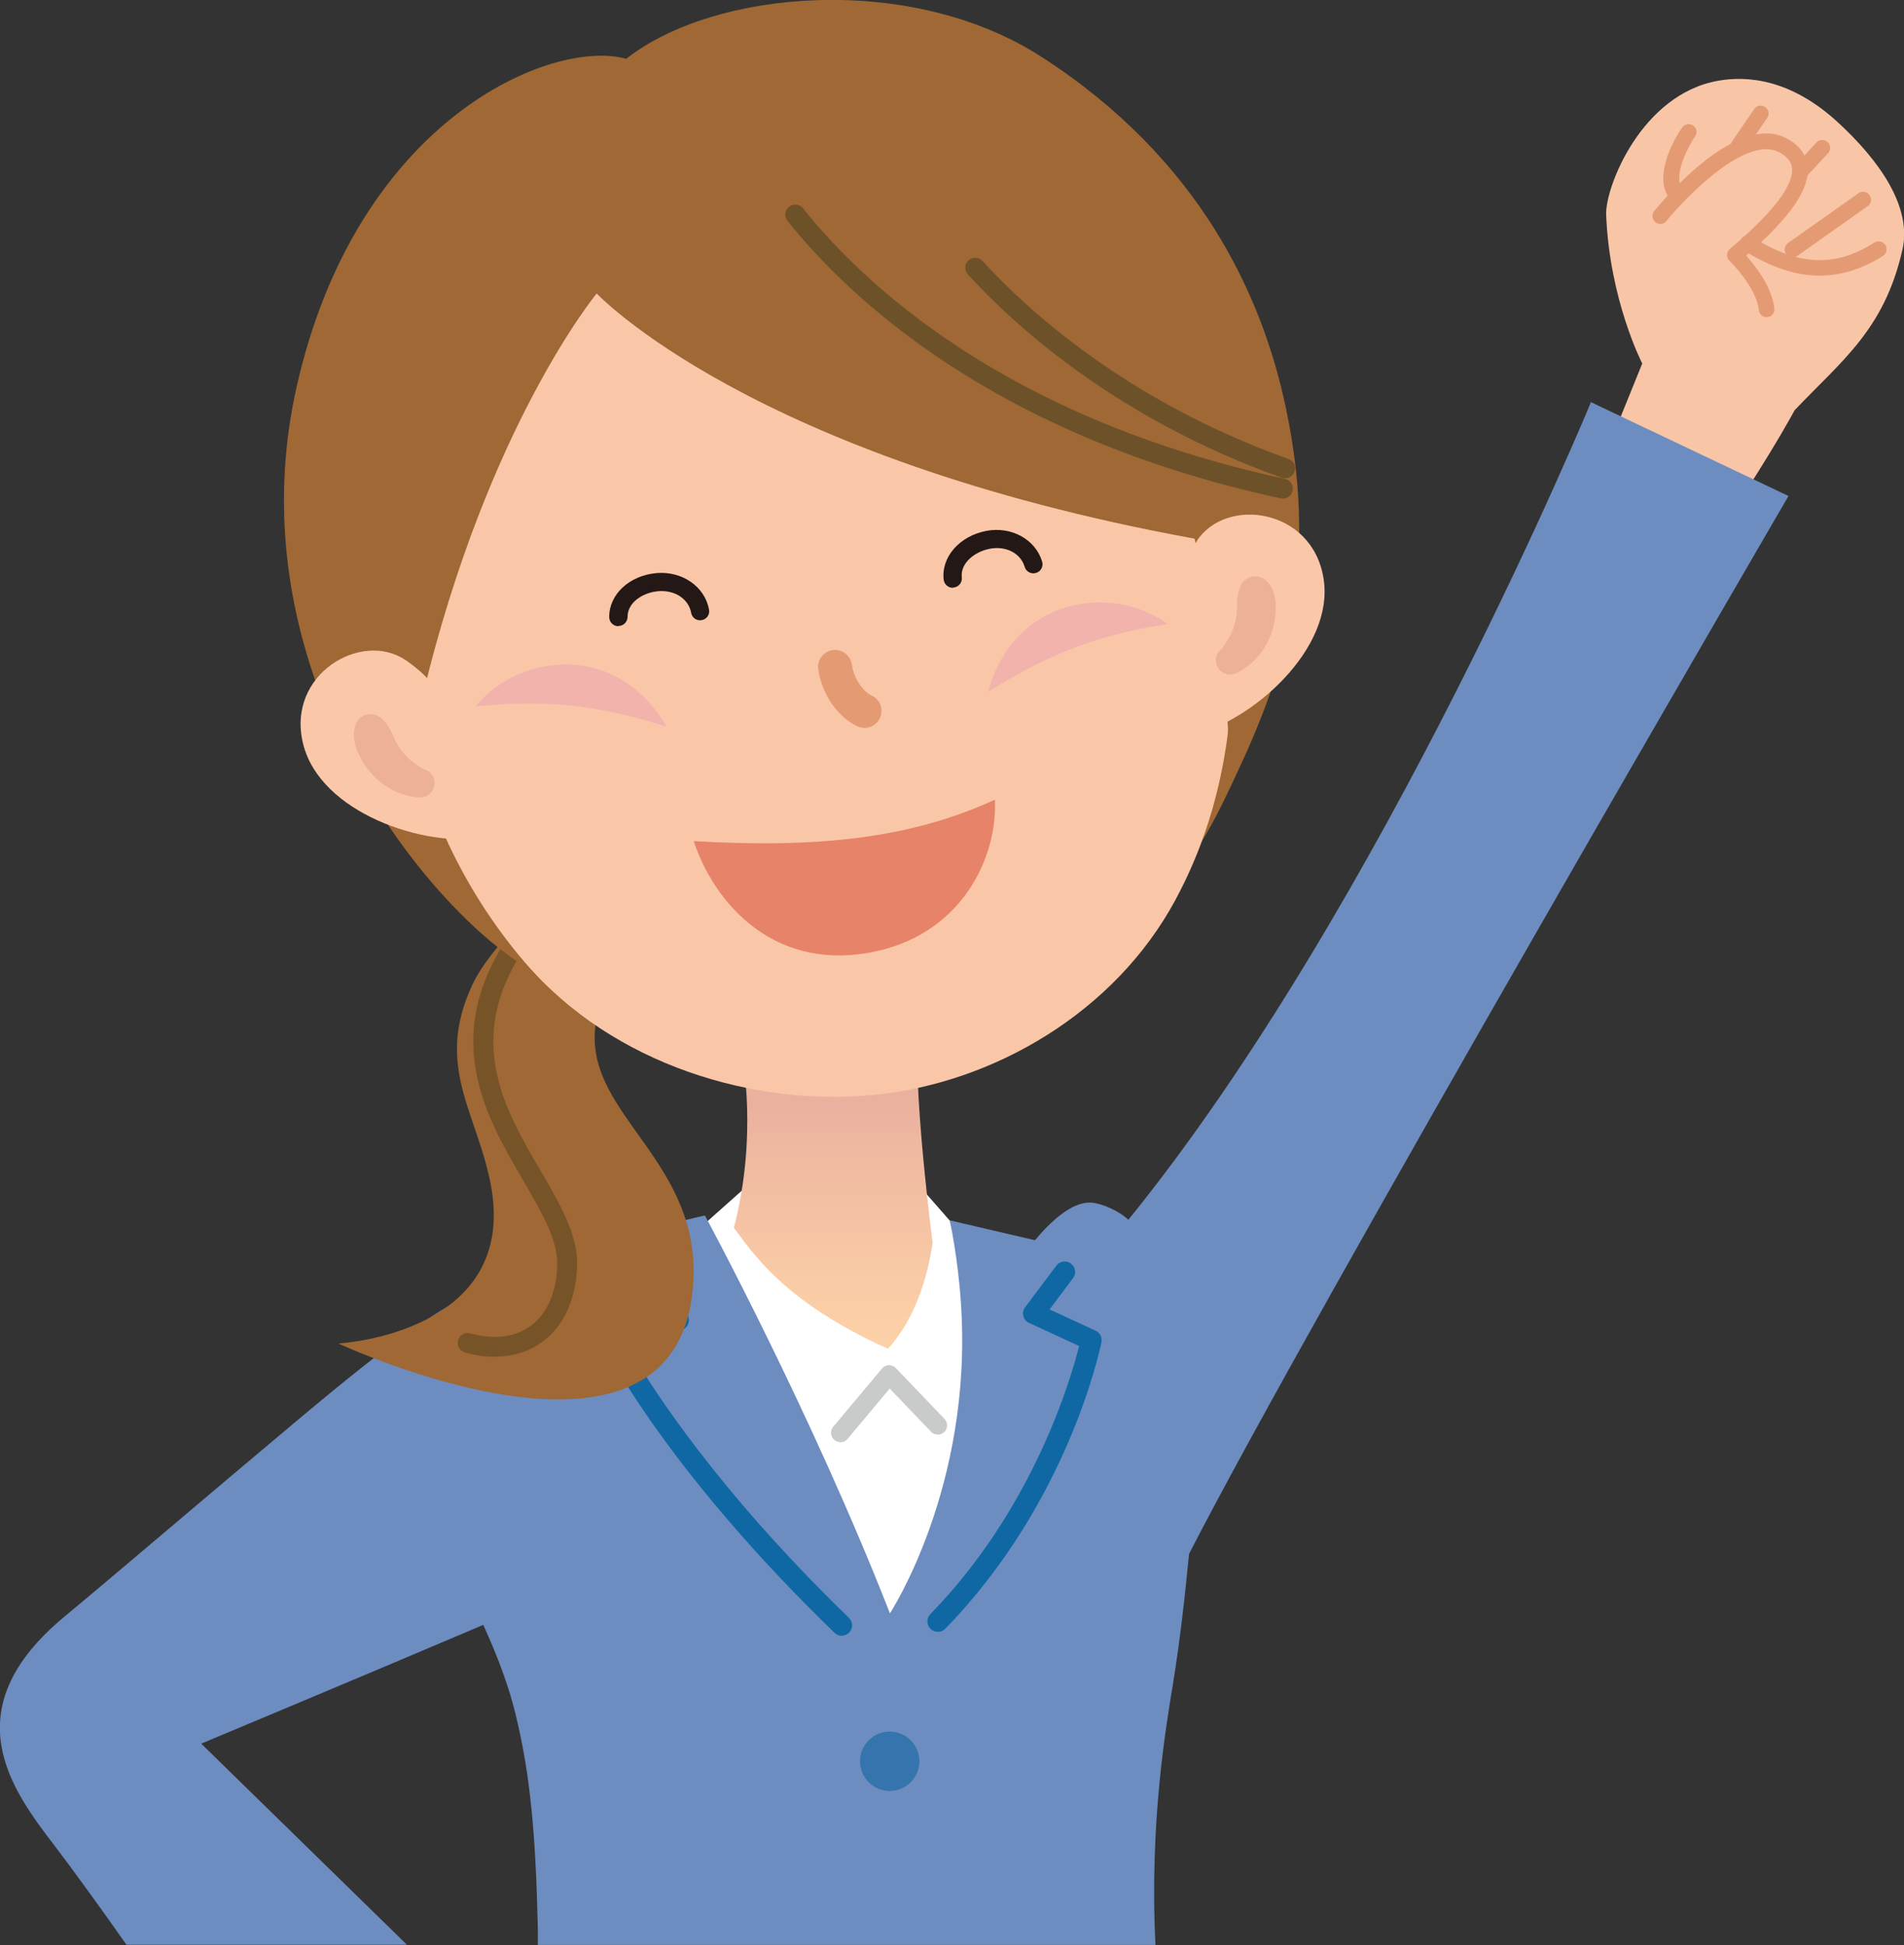 <?xml version="1.0" encoding="UTF-8"?><svg id="_レイヤー_2" xmlns="http://www.w3.org/2000/svg" xmlns:xlink="http://www.w3.org/1999/xlink" viewBox="0 0 156.61 160"><rect x="0" y="0" width="156.61" height="160" fill="#333333" stroke="none"/><defs><style>.cls-1{fill:url(#linear-gradient);}.cls-2{fill:#f8c6a7;}.cls-3{fill:#fac8a9;}.cls-4{fill:#f9c7a8;}.cls-5{fill:#e49b74;}.cls-6{fill:#fff;}.cls-7{fill:#f2b3ac;}.cls-8{fill:#e78368;}.cls-9{fill:#edb195;}.cls-10{fill:#9f6834;}.cls-11{fill:#c9caca;}.cls-12{fill:#0f68a4;}.cls-13{fill:#231815;}.cls-14{fill:#3574ac;}.cls-15{fill:#6d8dc0;}.cls-16{fill:#6d5128;}.cls-17{fill:#775328;}</style><linearGradient id="linear-gradient" x1="68.53" y1="113.69" x2="68.53" y2="90.94" gradientUnits="userSpaceOnUse"><stop offset="0" stop-color="#ffd4a9"/><stop offset=".34" stop-color="#facca6"/><stop offset=".83" stop-color="#efb9a1"/><stop offset="1" stop-color="#ebb19f"/></linearGradient></defs><g id="contents"><g><g><g><g><path class="cls-2" d="m131.87,37.83l3.21-7.93s-2.69-5.19-2.97-12.26c-.06-2.3,2.92-9.9,9.23-11,2.32-.41,5.92-.18,9.83,3.42,3.39,3.12,6.12,6.95,5.31,10.49-1.5,6.58-4.96,9.08-8.87,13.2-2.44,4.46-6.06,9.76-6.06,9.76l-9.67-5.68Z"/><path class="cls-5" d="m149.69,22.68c-2,0-4.07-.7-6.29-2.1-.3-.19-.39-.59-.2-.9.19-.3.59-.39.9-.2,3.81,2.4,6.82,2.54,10.08.47.3-.19.7-.1.9.2.19.3.1.7-.2.9-1.71,1.08-3.42,1.62-5.18,1.62Z"/><path class="cls-5" d="m145.32,26.1c-.33,0-.61-.25-.65-.58-.2-1.92-2.4-4.05-2.42-4.07-.13-.13-.21-.31-.2-.49,0-.18.09-.36.23-.48,4.4-3.7,5.22-5.65,5.12-6.64-.05-.52-.38-.94-1.01-1.29-2.68-1.5-7.64,3.56-9.32,5.63-.23.28-.64.32-.91.1-.28-.23-.32-.63-.1-.91.69-.85,6.85-8.26,10.96-5.95,1.02.57,1.58,1.35,1.67,2.3.17,1.85-1.44,4.18-5.06,7.31.76.84,2.14,2.59,2.32,4.35.04.36-.22.68-.58.71-.02,0-.05,0-.07,0Z"/><path class="cls-5" d="m137.87,16.64c-.2,0-.39-.09-.52-.26-1.56-2.06.74-5.51,1.01-5.89.2-.29.61-.37.9-.17.3.2.37.61.17.9-.54.78-1.88,3.26-1.04,4.37.22.29.16.69-.13.91-.12.09-.25.13-.39.13Z"/></g><path class="cls-5" d="m147.44,21.17c-.2,0-.4-.1-.53-.27-.21-.29-.14-.7.16-.91l5.8-4.1c.29-.21.7-.14.91.16.21.29.14.7-.16.91l-5.8,4.1c-.11.08-.24.12-.37.12Z"/><path class="cls-5" d="m148.21,14.61c-.16,0-.32-.06-.44-.17-.26-.24-.28-.66-.03-.92l1.67-1.8c.24-.26.66-.28.92-.03.26.24.28.66.03.92l-1.67,1.8c-.13.14-.3.21-.48.21Z"/><path class="cls-5" d="m143.02,12.62c-.13,0-.26-.04-.37-.11-.3-.2-.37-.61-.17-.9l1.81-2.64c.2-.3.61-.37.9-.17.3.2.37.61.17.9l-1.81,2.64c-.13.18-.33.28-.54.28Z"/></g><g><path class="cls-6" d="m61.85,97.2l-3.84,3.42-2.33.53,16.97,43.47s13.39-20.92,13.6-31.59c.21-10.67-7.17-11.53-7.17-11.53l-3.6-4.11-13.64-.2Z"/><path class="cls-1" d="m61.05,86.9s1.3,6.56-.69,14.09c1.46,1.92,4.01,6.07,12.68,9.96,2.19-2.45,3.21-5.64,3.67-8.72-1.38-11.01-1.27-15.58-1.27-15.58l-14.38.25Z"/><path class="cls-15" d="m97.79,127.85c10-19.55,49.32-87.05,49.32-87.05l-16.25-7.72s-17.05,41.36-38.05,67.26c-.64-.64-2.06-1.33-3.02-1.41-1.63-.14-3.49,1.68-4.66,3.09l-7.02-1.64s.68,2.9.94,6.98c.97,14.96-5.85,25.35-5.85,25.35-6.52-16.66-15.22-32.73-15.22-32.73,0,0-11.07,2.53-14.68,4.31-.23.11-.48.23-.74.36-5.92,2.33-10.11,5.48-18.47,12.49-6.42,5.38-14.88,12.6-18.81,15.86-9.26,7.69-4.25,14.3-.8,18.81,1.47,1.92,4,5.42,5.92,8.16h23.07l-16.92-16.54s13.76-5.75,23.2-9.77c1.36,2.98,2.16,5.32,2.64,7.28,1.24,5.04,1.68,10.03,1.85,17.77,0,.42,0,.84,0,1.28h50.8c-.5-10.12.87-17.97,1.46-21.6.52-3.21.95-6.88,1.3-10.54Z"/><path class="cls-12" d="m69.25,134.56c-.21,0-.43-.08-.6-.24-13.2-12.77-18.27-22.34-18.48-22.75-.22-.42-.06-.93.36-1.15l3.64-1.93-5.1-3.54c-.39-.27-.49-.8-.22-1.19.27-.39.8-.49,1.19-.22l6.25,4.34c.25.17.39.46.37.76-.02.3-.19.57-.45.71l-4.11,2.17c1.46,2.49,6.81,11,17.73,21.56.34.33.35.87.02,1.21-.17.17-.39.26-.62.26Z"/><path class="cls-11" d="m69.12,118.63c-.17,0-.35-.06-.49-.18-.32-.27-.37-.75-.1-1.08l4.02-4.8c.14-.17.34-.27.56-.27.22,0,.43.08.58.24l4,4.18c.29.31.28.79-.02,1.08-.31.29-.79.28-1.08-.02l-3.41-3.56-3.47,4.15c-.15.18-.37.27-.59.27Z"/><path class="cls-14" d="m70.74,144.88c0,1.35,1.09,2.44,2.44,2.44s2.44-1.09,2.44-2.44-1.09-2.44-2.44-2.44-2.44,1.09-2.44,2.44Z"/><path class="cls-12" d="m77.14,134.23c-.22,0-.43-.08-.6-.24-.34-.33-.35-.87-.02-1.21,8.48-8.7,11.56-19.34,12.24-22.06l-4.12-1.9c-.24-.11-.41-.32-.47-.57-.06-.25-.01-.52.15-.72l2.57-3.42c.28-.38.82-.46,1.2-.17.38.28.46.82.17,1.2l-1.93,2.57,3.79,1.75c.36.17.56.56.48.95-.11.53-2.74,13.2-12.85,23.57-.17.17-.39.26-.61.26Z"/></g></g><g><g><path class="cls-10" d="m53.87,68.98c-4.73.71-12.94,7.56-15.03,12.05-3.1,6.66.39,10.48,1.52,16.38,2.37,12.33-12.53,13.1-12.53,13.1,0,0,27.72,12.98,29.17-4.65.84-10.24-8.66-13.99-8.06-21.15.6-7.16,4.39-9.25,9.22-11.06l-4.29-4.66Z"/><path class="cls-17" d="m40.7,111.61c-.79,0-1.61-.12-2.46-.36-.43-.12-.69-.58-.56-1.01s.57-.69,1.01-.56c1.93.55,3.69.33,4.97-.62,1.36-1,2.13-2.79,2.18-5.04.04-2.03-1.28-4.29-2.8-6.91-3.04-5.2-6.82-11.68-1.28-19.98.25-.38.76-.48,1.13-.23.38.25.48.76.23,1.13-4.97,7.45-1.63,13.19,1.33,18.25,1.58,2.71,3.08,5.27,3.02,7.76-.06,2.76-1.07,5.01-2.84,6.32-1.1.82-2.45,1.23-3.93,1.23Z"/></g><g><path class="cls-10" d="m51.52,4.84c-6.12-1.71-22.18,4.94-27.13,27.02-4.09,18.25,4.75,34.12,12.77,42.56,6.74,7.09,12.71,9.05,25.76,10.9,17.48,2.47,22.42-1.44,29.6-8.4,5.72-5.55,7.43-9.47,9.47-13.86,4.15-8.93,6.31-17.39,3.8-29.4-1.94-9.32-7.08-20.56-20.1-28.97-10.88-7.02-27.03-5.5-34.17.14Z"/><path class="cls-4" d="m101.08,49c.95,9.38-.52,17.82-4.38,24.99-4.98,9.28-14.97,15.1-24.78,16.07-9.74.97-21.43-2.36-28.76-10.91-5.24-6.11-9.13-14.26-10.05-23.22-2.19-21.49,11.68-40.49,31-42.47,19.31-1.97,34.78,14.04,36.97,35.54Z"/><path class="cls-10" d="m27.25,47.76c-.99-15.7,16.85-39.59,25.52-40.32,11.11-6.16,18.23-5.82,24.02-4.87,3.49.57,6.9,4.61,10.05,7.32,2.96,2.55,12.37,13.52,13.95,16.63,3.04,5.99,2.75,10.2,3.33,22.02.24,4.96-3.78,18.8-3.2,15.19.59-3.67-.65-10.54-2.66-19.42-36.52-6.66-49.18-20.17-49.18-20.17,0,0-8.96,10.83-14.28,32.96-.12,8.34,1.4,14.12,2.73,16.73,3.43,6.7-9.49-13.5-10.28-26.07Z"/><path class="cls-8" d="m57.06,69.19c1.7,5.13,6.49,10.5,14.24,9.21,7.86-1.31,10.78-7.99,10.53-12.62-6.95,3.21-14.64,4-24.78,3.41Z"/><path class="cls-5" d="m71.11,59.87c-.2,0-.4-.04-.6-.13-1.91-.91-3.01-3.08-3.21-4.71-.1-.76.45-1.46,1.21-1.56.76-.1,1.46.45,1.56,1.21.11.9.77,2.13,1.64,2.54.7.33.99,1.16.66,1.86-.24.5-.74.8-1.26.8Z"/><path class="cls-16" d="m105.51,41.01c-.06,0-.12,0-.17-.02-23.49-5.07-35.5-16.48-40.57-22.83-.28-.35-.22-.87.13-1.15.35-.28.87-.22,1.15.13,4.93,6.18,16.64,17.29,39.64,22.25.44.1.72.53.63.97-.08.38-.42.65-.8.65Z"/><path class="cls-16" d="m105.72,39.35c-.09,0-.18-.02-.28-.05-13.63-4.87-22.04-12.57-25.83-16.73-.3-.33-.28-.85.05-1.15.33-.3.85-.28,1.15.05,3.7,4.04,11.88,11.54,25.18,16.29.43.15.65.62.49,1.04-.12.33-.43.54-.77.54Z"/><path class="cls-7" d="m96.05,51.33c-4.65-3.39-12.69-2.15-14.78,5.59,6-3.83,10.51-4.91,14.78-5.59Z"/><path class="cls-7" d="m39.11,58.11c3.64-4.46,11.73-5.29,15.71,1.67-6.77-2.19-11.41-2.1-15.71-1.67Z"/><g><path class="cls-3" d="m33.36,54.3c-3.64-2.47-9.84,1.18-8.43,6.88,1.4,5.7,10.03,8.56,14.87,7.71-1.75-2.64-1.2-3.97-2.58-8.67-.98-3.35-1.58-4.3-3.86-5.93Z"/><path class="cls-9" d="m31.59,59.28c.39.47.58.85.75,1.25.16.4.36.76.6,1.09.24.33.52.64.84.92.16.14.34.27.52.39.09.06.18.12.27.18l.13.08.06.04s.05.03.02.03c.64.11,1.07.72.95,1.37-.11.64-.72,1.07-1.37.95l-.19-.02-.15-.02c-.09-.01-.19-.03-.28-.05-.18-.04-.36-.08-.53-.13-.34-.11-.68-.24-1-.42-.64-.34-1.22-.81-1.71-1.36-.48-.55-.86-1.19-1.13-1.86-.26-.66-.36-1.4-.14-2.06.23-.7.98-1.07,1.67-.84.24.08.44.22.6.4l.05.06Z"/></g><g><path class="cls-3" d="m98.44,44.5c2.4-3.68,9.53-2.7,10.43,3.11.91,5.8-5.96,11.76-10.75,12.84.59-3.11-.42-4.13-.95-9-.39-3.46-.2-4.57,1.28-6.95Z"/><path class="cls-9" d="m104.28,47.88c.46.53.65,1.25.66,1.95,0,.71-.1,1.45-.33,2.15-.23.7-.59,1.35-1.05,1.91-.23.28-.48.54-.76.77-.14.12-.28.22-.44.33-.08.05-.15.1-.24.15l-.13.07-.16.09c-.55.35-1.28.19-1.63-.35-.35-.55-.19-1.28.35-1.63-.03,0,0-.02.01-.04l.04-.06.09-.13c.06-.08.12-.18.18-.27.12-.18.23-.37.33-.56.19-.38.33-.77.42-1.17.09-.4.14-.81.13-1.24,0-.44.03-.86.21-1.44l.02-.07c.22-.7.96-1.09,1.66-.87.24.08.45.22.61.4Z"/></g></g><path class="cls-13" d="m50.86,51.51c-.41,0-.75-.33-.75-.75-.01-1.88,1.67-3.43,3.91-3.62,2.1-.17,3.95,1.11,4.3,3,.08.41-.19.8-.6.87-.41.08-.8-.19-.87-.6-.21-1.14-1.34-1.89-2.7-1.78-1.25.1-2.54.92-2.53,2.11,0,.41-.33.75-.75.75h0Z"/><path class="cls-13" d="m78.37,48.35c-.38,0-.7-.28-.75-.67-.21-1.86,1.3-3.59,3.51-4.01,2.07-.39,4.04.7,4.59,2.53.12.4-.11.82-.51.93-.4.12-.82-.11-.93-.51-.33-1.11-1.54-1.74-2.87-1.48-1.23.23-2.43,1.18-2.3,2.36.05.41-.25.78-.66.83-.03,0-.06,0-.08,0Z"/></g></g></g></svg>